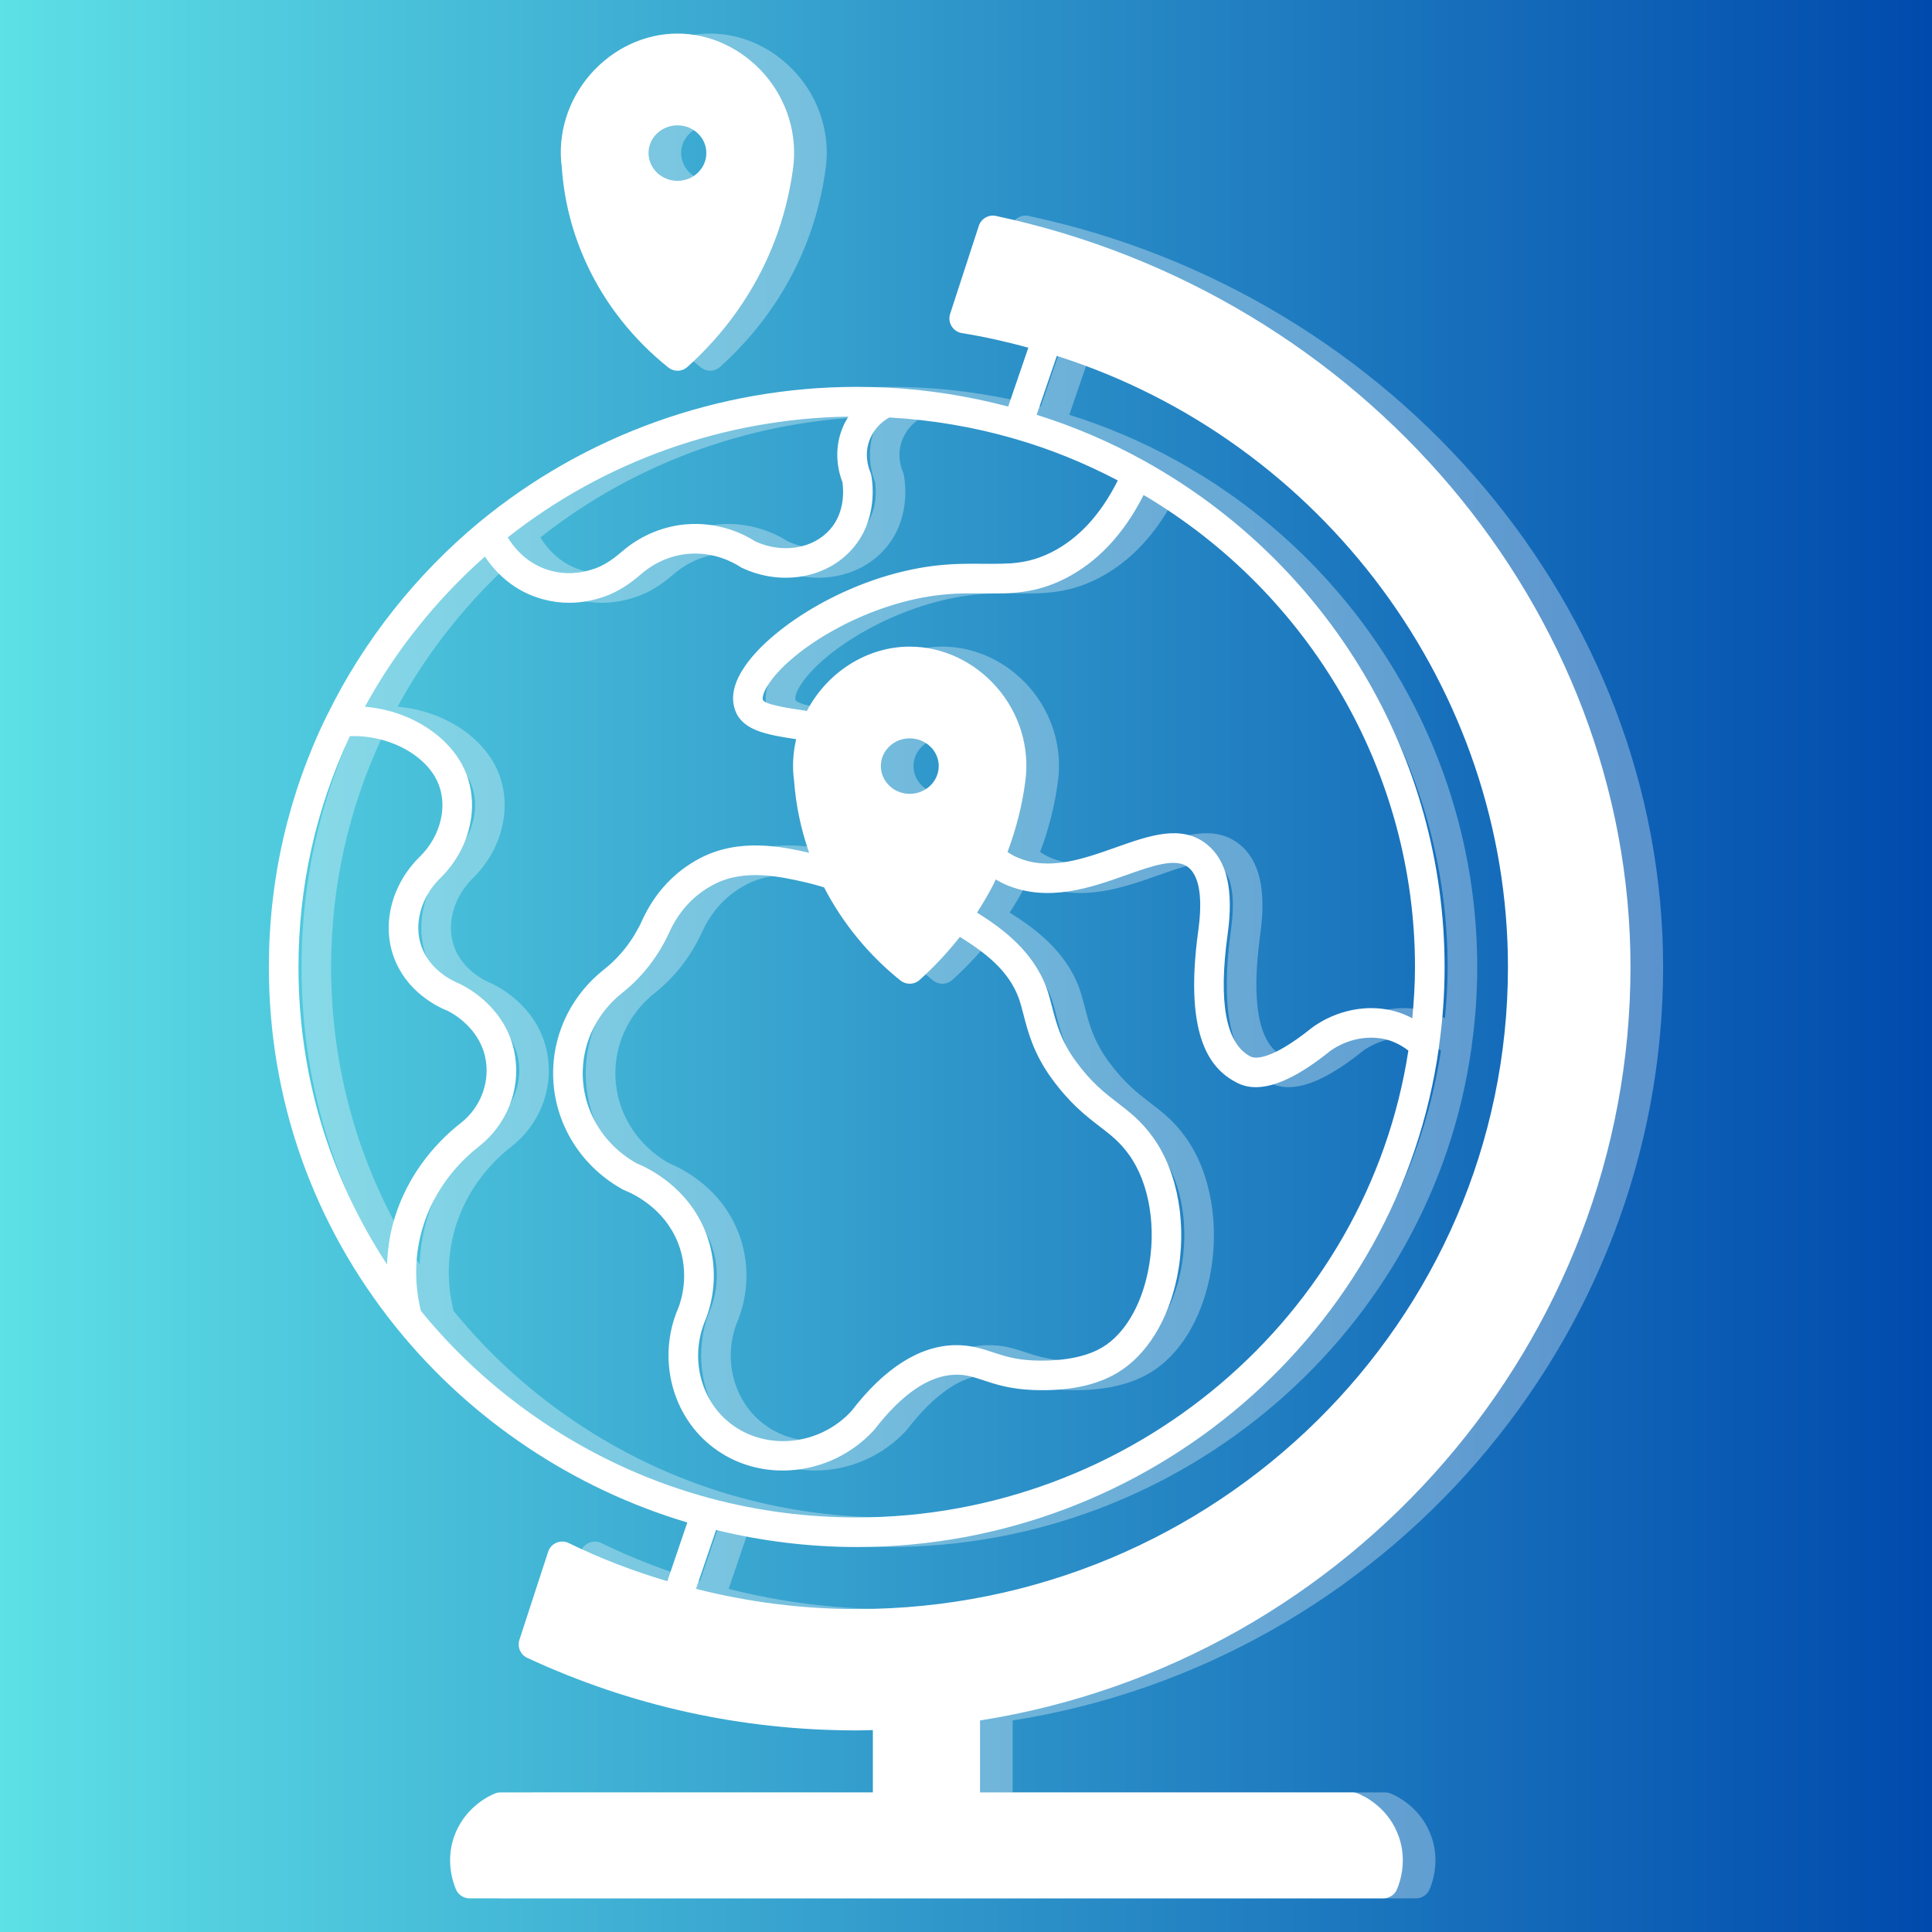 <svg xmlns="http://www.w3.org/2000/svg" xmlns:xlink="http://www.w3.org/1999/xlink" width="500" zoomAndPan="magnify" viewBox="0 0 375 375" height="500" preserveAspectRatio="xMidYMid meet" version="1.0"><defs><filter x="0%" y="0%" width="100%" height="100%" id="6c8174618f"><feColorMatrix values="0 0 0 0 1 0 0 0 0 1 0 0 0 0 1 0 0 0 1 0" color-interpolation-filters="sRGB"/></filter><linearGradient x1="0" gradientTransform="matrix(0.75, 0, 0, 0.75, 0, 0)" y1="0" x2="500" gradientUnits="userSpaceOnUse" y2="0" id="84c1c296e2"><stop stop-opacity="1" stop-color="rgb(36.499%, 87.799%, 90.199%)" offset="0"/><stop stop-opacity="1" stop-color="rgb(36.356%, 87.569%, 90.111%)" offset="0.004"/><stop stop-opacity="1" stop-color="rgb(36.214%, 87.34%, 90.024%)" offset="0.008"/><stop stop-opacity="1" stop-color="rgb(36.07%, 87.109%, 89.937%)" offset="0.012"/><stop stop-opacity="1" stop-color="rgb(35.928%, 86.88%, 89.85%)" offset="0.016"/><stop stop-opacity="1" stop-color="rgb(35.786%, 86.65%, 89.761%)" offset="0.02"/><stop stop-opacity="1" stop-color="rgb(35.645%, 86.421%, 89.674%)" offset="0.023"/><stop stop-opacity="1" stop-color="rgb(35.501%, 86.191%, 89.586%)" offset="0.027"/><stop stop-opacity="1" stop-color="rgb(35.359%, 85.962%, 89.499%)" offset="0.031"/><stop stop-opacity="1" stop-color="rgb(35.216%, 85.732%, 89.412%)" offset="0.035"/><stop stop-opacity="1" stop-color="rgb(35.074%, 85.503%, 89.325%)" offset="0.039"/><stop stop-opacity="1" stop-color="rgb(34.93%, 85.272%, 89.236%)" offset="0.043"/><stop stop-opacity="1" stop-color="rgb(34.789%, 85.043%, 89.149%)" offset="0.047"/><stop stop-opacity="1" stop-color="rgb(34.645%, 84.813%, 89.061%)" offset="0.051"/><stop stop-opacity="1" stop-color="rgb(34.503%, 84.584%, 88.974%)" offset="0.055"/><stop stop-opacity="1" stop-color="rgb(34.36%, 84.354%, 88.885%)" offset="0.059"/><stop stop-opacity="1" stop-color="rgb(34.218%, 84.125%, 88.799%)" offset="0.062"/><stop stop-opacity="1" stop-color="rgb(34.074%, 83.894%, 88.712%)" offset="0.066"/><stop stop-opacity="1" stop-color="rgb(33.932%, 83.665%, 88.625%)" offset="0.07"/><stop stop-opacity="1" stop-color="rgb(33.789%, 83.435%, 88.536%)" offset="0.074"/><stop stop-opacity="1" stop-color="rgb(33.647%, 83.206%, 88.449%)" offset="0.078"/><stop stop-opacity="1" stop-color="rgb(33.504%, 82.976%, 88.361%)" offset="0.082"/><stop stop-opacity="1" stop-color="rgb(33.362%, 82.745%, 88.274%)" offset="0.086"/><stop stop-opacity="1" stop-color="rgb(33.22%, 82.515%, 88.187%)" offset="0.09"/><stop stop-opacity="1" stop-color="rgb(33.078%, 82.286%, 88.1%)" offset="0.094"/><stop stop-opacity="1" stop-color="rgb(32.935%, 82.056%, 88.011%)" offset="0.098"/><stop stop-opacity="1" stop-color="rgb(32.793%, 81.827%, 87.924%)" offset="0.102"/><stop stop-opacity="1" stop-color="rgb(32.649%, 81.596%, 87.836%)" offset="0.105"/><stop stop-opacity="1" stop-color="rgb(32.507%, 81.367%, 87.749%)" offset="0.109"/><stop stop-opacity="1" stop-color="rgb(32.364%, 81.137%, 87.662%)" offset="0.113"/><stop stop-opacity="1" stop-color="rgb(32.222%, 80.908%, 87.575%)" offset="0.117"/><stop stop-opacity="1" stop-color="rgb(32.079%, 80.678%, 87.486%)" offset="0.121"/><stop stop-opacity="1" stop-color="rgb(31.937%, 80.449%, 87.399%)" offset="0.125"/><stop stop-opacity="1" stop-color="rgb(31.793%, 80.219%, 87.311%)" offset="0.129"/><stop stop-opacity="1" stop-color="rgb(31.651%, 79.99%, 87.224%)" offset="0.133"/><stop stop-opacity="1" stop-color="rgb(31.508%, 79.759%, 87.137%)" offset="0.137"/><stop stop-opacity="1" stop-color="rgb(31.366%, 79.53%, 87.05%)" offset="0.141"/><stop stop-opacity="1" stop-color="rgb(31.223%, 79.3%, 86.961%)" offset="0.145"/><stop stop-opacity="1" stop-color="rgb(31.081%, 79.071%, 86.874%)" offset="0.148"/><stop stop-opacity="1" stop-color="rgb(30.939%, 78.841%, 86.786%)" offset="0.152"/><stop stop-opacity="1" stop-color="rgb(30.797%, 78.612%, 86.699%)" offset="0.156"/><stop stop-opacity="1" stop-color="rgb(30.653%, 78.381%, 86.612%)" offset="0.16"/><stop stop-opacity="1" stop-color="rgb(30.511%, 78.152%, 86.525%)" offset="0.164"/><stop stop-opacity="1" stop-color="rgb(30.368%, 77.922%, 86.436%)" offset="0.168"/><stop stop-opacity="1" stop-color="rgb(30.226%, 77.693%, 86.349%)" offset="0.172"/><stop stop-opacity="1" stop-color="rgb(30.083%, 77.463%, 86.261%)" offset="0.176"/><stop stop-opacity="1" stop-color="rgb(29.941%, 77.234%, 86.174%)" offset="0.18"/><stop stop-opacity="1" stop-color="rgb(29.797%, 77.003%, 86.086%)" offset="0.184"/><stop stop-opacity="1" stop-color="rgb(29.655%, 76.775%, 85.999%)" offset="0.188"/><stop stop-opacity="1" stop-color="rgb(29.512%, 76.544%, 85.912%)" offset="0.191"/><stop stop-opacity="1" stop-color="rgb(29.37%, 76.315%, 85.825%)" offset="0.195"/><stop stop-opacity="1" stop-color="rgb(29.227%, 76.085%, 85.736%)" offset="0.199"/><stop stop-opacity="1" stop-color="rgb(29.085%, 75.856%, 85.649%)" offset="0.203"/><stop stop-opacity="1" stop-color="rgb(28.941%, 75.626%, 85.561%)" offset="0.207"/><stop stop-opacity="1" stop-color="rgb(28.799%, 75.397%, 85.474%)" offset="0.211"/><stop stop-opacity="1" stop-color="rgb(28.658%, 75.166%, 85.387%)" offset="0.215"/><stop stop-opacity="1" stop-color="rgb(28.516%, 74.937%, 85.3%)" offset="0.219"/><stop stop-opacity="1" stop-color="rgb(28.372%, 74.707%, 85.211%)" offset="0.223"/><stop stop-opacity="1" stop-color="rgb(28.23%, 74.477%, 85.124%)" offset="0.227"/><stop stop-opacity="1" stop-color="rgb(28.087%, 74.246%, 85.036%)" offset="0.23"/><stop stop-opacity="1" stop-color="rgb(27.945%, 74.017%, 84.949%)" offset="0.234"/><stop stop-opacity="1" stop-color="rgb(27.802%, 73.787%, 84.862%)" offset="0.238"/><stop stop-opacity="1" stop-color="rgb(27.66%, 73.558%, 84.775%)" offset="0.242"/><stop stop-opacity="1" stop-color="rgb(27.516%, 73.328%, 84.686%)" offset="0.246"/><stop stop-opacity="1" stop-color="rgb(27.374%, 73.099%, 84.599%)" offset="0.25"/><stop stop-opacity="1" stop-color="rgb(27.231%, 72.868%, 84.511%)" offset="0.254"/><stop stop-opacity="1" stop-color="rgb(27.089%, 72.639%, 84.424%)" offset="0.258"/><stop stop-opacity="1" stop-color="rgb(26.945%, 72.409%, 84.337%)" offset="0.262"/><stop stop-opacity="1" stop-color="rgb(26.804%, 72.18%, 84.25%)" offset="0.266"/><stop stop-opacity="1" stop-color="rgb(26.66%, 71.95%, 84.161%)" offset="0.27"/><stop stop-opacity="1" stop-color="rgb(26.518%, 71.721%, 84.074%)" offset="0.273"/><stop stop-opacity="1" stop-color="rgb(26.375%, 71.49%, 83.986%)" offset="0.277"/><stop stop-opacity="1" stop-color="rgb(26.233%, 71.262%, 83.899%)" offset="0.281"/><stop stop-opacity="1" stop-color="rgb(26.091%, 71.031%, 83.812%)" offset="0.285"/><stop stop-opacity="1" stop-color="rgb(25.949%, 70.802%, 83.725%)" offset="0.289"/><stop stop-opacity="1" stop-color="rgb(25.806%, 70.572%, 83.636%)" offset="0.293"/><stop stop-opacity="1" stop-color="rgb(25.664%, 70.343%, 83.549%)" offset="0.297"/><stop stop-opacity="1" stop-color="rgb(25.52%, 70.113%, 83.461%)" offset="0.301"/><stop stop-opacity="1" stop-color="rgb(25.378%, 69.884%, 83.374%)" offset="0.305"/><stop stop-opacity="1" stop-color="rgb(25.235%, 69.653%, 83.286%)" offset="0.309"/><stop stop-opacity="1" stop-color="rgb(25.093%, 69.424%, 83.199%)" offset="0.312"/><stop stop-opacity="1" stop-color="rgb(24.95%, 69.194%, 83.112%)" offset="0.316"/><stop stop-opacity="1" stop-color="rgb(24.808%, 68.965%, 83.025%)" offset="0.32"/><stop stop-opacity="1" stop-color="rgb(24.664%, 68.735%, 82.936%)" offset="0.324"/><stop stop-opacity="1" stop-color="rgb(24.522%, 68.506%, 82.849%)" offset="0.328"/><stop stop-opacity="1" stop-color="rgb(24.379%, 68.275%, 82.761%)" offset="0.332"/><stop stop-opacity="1" stop-color="rgb(24.237%, 68.047%, 82.674%)" offset="0.336"/><stop stop-opacity="1" stop-color="rgb(24.094%, 67.816%, 82.587%)" offset="0.34"/><stop stop-opacity="1" stop-color="rgb(23.952%, 67.587%, 82.5%)" offset="0.344"/><stop stop-opacity="1" stop-color="rgb(23.81%, 67.357%, 82.411%)" offset="0.348"/><stop stop-opacity="1" stop-color="rgb(23.668%, 67.128%, 82.324%)" offset="0.352"/><stop stop-opacity="1" stop-color="rgb(23.524%, 66.898%, 82.236%)" offset="0.355"/><stop stop-opacity="1" stop-color="rgb(23.383%, 66.669%, 82.149%)" offset="0.359"/><stop stop-opacity="1" stop-color="rgb(23.239%, 66.438%, 82.062%)" offset="0.363"/><stop stop-opacity="1" stop-color="rgb(23.097%, 66.208%, 81.975%)" offset="0.367"/><stop stop-opacity="1" stop-color="rgb(22.954%, 65.977%, 81.886%)" offset="0.371"/><stop stop-opacity="1" stop-color="rgb(22.812%, 65.749%, 81.799%)" offset="0.375"/><stop stop-opacity="1" stop-color="rgb(22.668%, 65.518%, 81.711%)" offset="0.379"/><stop stop-opacity="1" stop-color="rgb(22.527%, 65.289%, 81.624%)" offset="0.383"/><stop stop-opacity="1" stop-color="rgb(22.383%, 65.059%, 81.537%)" offset="0.387"/><stop stop-opacity="1" stop-color="rgb(22.241%, 64.83%, 81.45%)" offset="0.391"/><stop stop-opacity="1" stop-color="rgb(22.098%, 64.6%, 81.361%)" offset="0.395"/><stop stop-opacity="1" stop-color="rgb(21.956%, 64.371%, 81.274%)" offset="0.398"/><stop stop-opacity="1" stop-color="rgb(21.812%, 64.14%, 81.186%)" offset="0.402"/><stop stop-opacity="1" stop-color="rgb(21.671%, 63.911%, 81.099%)" offset="0.406"/><stop stop-opacity="1" stop-color="rgb(21.529%, 63.681%, 81.012%)" offset="0.41"/><stop stop-opacity="1" stop-color="rgb(21.387%, 63.452%, 80.925%)" offset="0.414"/><stop stop-opacity="1" stop-color="rgb(21.243%, 63.222%, 80.836%)" offset="0.418"/><stop stop-opacity="1" stop-color="rgb(21.101%, 62.993%, 80.75%)" offset="0.422"/><stop stop-opacity="1" stop-color="rgb(20.958%, 62.762%, 80.661%)" offset="0.426"/><stop stop-opacity="1" stop-color="rgb(20.816%, 62.534%, 80.574%)" offset="0.43"/><stop stop-opacity="1" stop-color="rgb(20.673%, 62.303%, 80.486%)" offset="0.434"/><stop stop-opacity="1" stop-color="rgb(20.531%, 62.074%, 80.399%)" offset="0.438"/><stop stop-opacity="1" stop-color="rgb(20.387%, 61.844%, 80.312%)" offset="0.441"/><stop stop-opacity="1" stop-color="rgb(20.245%, 61.615%, 80.225%)" offset="0.445"/><stop stop-opacity="1" stop-color="rgb(20.102%, 61.385%, 80.136%)" offset="0.449"/><stop stop-opacity="1" stop-color="rgb(19.96%, 61.156%, 80.049%)" offset="0.453"/><stop stop-opacity="1" stop-color="rgb(19.817%, 60.925%, 79.961%)" offset="0.457"/><stop stop-opacity="1" stop-color="rgb(19.675%, 60.696%, 79.874%)" offset="0.461"/><stop stop-opacity="1" stop-color="rgb(19.531%, 60.466%, 79.787%)" offset="0.465"/><stop stop-opacity="1" stop-color="rgb(19.389%, 60.237%, 79.7%)" offset="0.469"/><stop stop-opacity="1" stop-color="rgb(19.246%, 60.007%, 79.611%)" offset="0.473"/><stop stop-opacity="1" stop-color="rgb(19.104%, 59.778%, 79.524%)" offset="0.477"/><stop stop-opacity="1" stop-color="rgb(18.962%, 59.547%, 79.436%)" offset="0.48"/><stop stop-opacity="1" stop-color="rgb(18.82%, 59.319%, 79.349%)" offset="0.484"/><stop stop-opacity="1" stop-color="rgb(18.677%, 59.088%, 79.262%)" offset="0.488"/><stop stop-opacity="1" stop-color="rgb(18.535%, 58.859%, 79.175%)" offset="0.492"/><stop stop-opacity="1" stop-color="rgb(18.391%, 58.629%, 79.086%)" offset="0.496"/><stop stop-opacity="1" stop-color="rgb(18.25%, 58.4%, 78.999%)" offset="0.5"/><stop stop-opacity="1" stop-color="rgb(18.106%, 58.17%, 78.911%)" offset="0.504"/><stop stop-opacity="1" stop-color="rgb(17.964%, 57.939%, 78.824%)" offset="0.508"/><stop stop-opacity="1" stop-color="rgb(17.821%, 57.709%, 78.737%)" offset="0.512"/><stop stop-opacity="1" stop-color="rgb(17.679%, 57.48%, 78.65%)" offset="0.516"/><stop stop-opacity="1" stop-color="rgb(17.535%, 57.249%, 78.561%)" offset="0.52"/><stop stop-opacity="1" stop-color="rgb(17.393%, 57.021%, 78.474%)" offset="0.523"/><stop stop-opacity="1" stop-color="rgb(17.25%, 56.79%, 78.386%)" offset="0.527"/><stop stop-opacity="1" stop-color="rgb(17.108%, 56.561%, 78.299%)" offset="0.531"/><stop stop-opacity="1" stop-color="rgb(16.965%, 56.331%, 78.212%)" offset="0.535"/><stop stop-opacity="1" stop-color="rgb(16.823%, 56.102%, 78.125%)" offset="0.539"/><stop stop-opacity="1" stop-color="rgb(16.681%, 55.872%, 78.036%)" offset="0.543"/><stop stop-opacity="1" stop-color="rgb(16.539%, 55.643%, 77.95%)" offset="0.547"/><stop stop-opacity="1" stop-color="rgb(16.396%, 55.412%, 77.861%)" offset="0.551"/><stop stop-opacity="1" stop-color="rgb(16.254%, 55.183%, 77.774%)" offset="0.555"/><stop stop-opacity="1" stop-color="rgb(16.11%, 54.953%, 77.686%)" offset="0.559"/><stop stop-opacity="1" stop-color="rgb(15.968%, 54.724%, 77.599%)" offset="0.562"/><stop stop-opacity="1" stop-color="rgb(15.825%, 54.494%, 77.512%)" offset="0.566"/><stop stop-opacity="1" stop-color="rgb(15.683%, 54.265%, 77.425%)" offset="0.57"/><stop stop-opacity="1" stop-color="rgb(15.54%, 54.034%, 77.336%)" offset="0.574"/><stop stop-opacity="1" stop-color="rgb(15.398%, 53.806%, 77.249%)" offset="0.578"/><stop stop-opacity="1" stop-color="rgb(15.254%, 53.575%, 77.161%)" offset="0.582"/><stop stop-opacity="1" stop-color="rgb(15.112%, 53.346%, 77.074%)" offset="0.586"/><stop stop-opacity="1" stop-color="rgb(14.969%, 53.116%, 76.987%)" offset="0.59"/><stop stop-opacity="1" stop-color="rgb(14.827%, 52.887%, 76.9%)" offset="0.594"/><stop stop-opacity="1" stop-color="rgb(14.684%, 52.657%, 76.811%)" offset="0.598"/><stop stop-opacity="1" stop-color="rgb(14.542%, 52.428%, 76.724%)" offset="0.602"/><stop stop-opacity="1" stop-color="rgb(14.4%, 52.197%, 76.636%)" offset="0.605"/><stop stop-opacity="1" stop-color="rgb(14.258%, 51.968%, 76.549%)" offset="0.609"/><stop stop-opacity="1" stop-color="rgb(14.114%, 51.738%, 76.462%)" offset="0.613"/><stop stop-opacity="1" stop-color="rgb(13.972%, 51.509%, 76.375%)" offset="0.617"/><stop stop-opacity="1" stop-color="rgb(13.829%, 51.279%, 76.286%)" offset="0.621"/><stop stop-opacity="1" stop-color="rgb(13.687%, 51.05%, 76.199%)" offset="0.625"/><stop stop-opacity="1" stop-color="rgb(13.544%, 50.819%, 76.111%)" offset="0.629"/><stop stop-opacity="1" stop-color="rgb(13.402%, 50.591%, 76.024%)" offset="0.633"/><stop stop-opacity="1" stop-color="rgb(13.258%, 50.36%, 75.937%)" offset="0.637"/><stop stop-opacity="1" stop-color="rgb(13.116%, 50.131%, 75.85%)" offset="0.641"/><stop stop-opacity="1" stop-color="rgb(12.973%, 49.901%, 75.761%)" offset="0.645"/><stop stop-opacity="1" stop-color="rgb(12.831%, 49.67%, 75.674%)" offset="0.648"/><stop stop-opacity="1" stop-color="rgb(12.688%, 49.44%, 75.586%)" offset="0.652"/><stop stop-opacity="1" stop-color="rgb(12.546%, 49.211%, 75.499%)" offset="0.656"/><stop stop-opacity="1" stop-color="rgb(12.402%, 48.981%, 75.41%)" offset="0.66"/><stop stop-opacity="1" stop-color="rgb(12.26%, 48.752%, 75.323%)" offset="0.664"/><stop stop-opacity="1" stop-color="rgb(12.117%, 48.521%, 75.237%)" offset="0.668"/><stop stop-opacity="1" stop-color="rgb(11.975%, 48.293%, 75.15%)" offset="0.672"/><stop stop-opacity="1" stop-color="rgb(11.833%, 48.062%, 75.061%)" offset="0.676"/><stop stop-opacity="1" stop-color="rgb(11.691%, 47.833%, 74.974%)" offset="0.68"/><stop stop-opacity="1" stop-color="rgb(11.548%, 47.603%, 74.886%)" offset="0.684"/><stop stop-opacity="1" stop-color="rgb(11.406%, 47.374%, 74.799%)" offset="0.688"/><stop stop-opacity="1" stop-color="rgb(11.263%, 47.144%, 74.712%)" offset="0.691"/><stop stop-opacity="1" stop-color="rgb(11.121%, 46.915%, 74.625%)" offset="0.695"/><stop stop-opacity="1" stop-color="rgb(10.977%, 46.684%, 74.536%)" offset="0.699"/><stop stop-opacity="1" stop-color="rgb(10.835%, 46.455%, 74.449%)" offset="0.703"/><stop stop-opacity="1" stop-color="rgb(10.692%, 46.225%, 74.361%)" offset="0.707"/><stop stop-opacity="1" stop-color="rgb(10.55%, 45.996%, 74.274%)" offset="0.711"/><stop stop-opacity="1" stop-color="rgb(10.406%, 45.766%, 74.187%)" offset="0.715"/><stop stop-opacity="1" stop-color="rgb(10.265%, 45.537%, 74.1%)" offset="0.719"/><stop stop-opacity="1" stop-color="rgb(10.121%, 45.306%, 74.011%)" offset="0.723"/><stop stop-opacity="1" stop-color="rgb(9.979%, 45.078%, 73.924%)" offset="0.727"/><stop stop-opacity="1" stop-color="rgb(9.836%, 44.847%, 73.836%)" offset="0.73"/><stop stop-opacity="1" stop-color="rgb(9.694%, 44.618%, 73.749%)" offset="0.734"/><stop stop-opacity="1" stop-color="rgb(9.552%, 44.388%, 73.662%)" offset="0.738"/><stop stop-opacity="1" stop-color="rgb(9.41%, 44.159%, 73.575%)" offset="0.742"/><stop stop-opacity="1" stop-color="rgb(9.267%, 43.929%, 73.486%)" offset="0.746"/><stop stop-opacity="1" stop-color="rgb(9.125%, 43.7%, 73.399%)" offset="0.75"/><stop stop-opacity="1" stop-color="rgb(8.981%, 43.469%, 73.311%)" offset="0.754"/><stop stop-opacity="1" stop-color="rgb(8.839%, 43.24%, 73.224%)" offset="0.758"/><stop stop-opacity="1" stop-color="rgb(8.696%, 43.01%, 73.137%)" offset="0.762"/><stop stop-opacity="1" stop-color="rgb(8.554%, 42.781%, 73.05%)" offset="0.766"/><stop stop-opacity="1" stop-color="rgb(8.411%, 42.551%, 72.961%)" offset="0.77"/><stop stop-opacity="1" stop-color="rgb(8.269%, 42.322%, 72.874%)" offset="0.773"/><stop stop-opacity="1" stop-color="rgb(8.125%, 42.091%, 72.786%)" offset="0.777"/><stop stop-opacity="1" stop-color="rgb(7.983%, 41.862%, 72.699%)" offset="0.781"/><stop stop-opacity="1" stop-color="rgb(7.84%, 41.632%, 72.61%)" offset="0.785"/><stop stop-opacity="1" stop-color="rgb(7.698%, 41.402%, 72.523%)" offset="0.789"/><stop stop-opacity="1" stop-color="rgb(7.555%, 41.171%, 72.437%)" offset="0.793"/><stop stop-opacity="1" stop-color="rgb(7.413%, 40.942%, 72.35%)" offset="0.797"/><stop stop-opacity="1" stop-color="rgb(7.271%, 40.712%, 72.261%)" offset="0.801"/><stop stop-opacity="1" stop-color="rgb(7.129%, 40.483%, 72.174%)" offset="0.805"/><stop stop-opacity="1" stop-color="rgb(6.985%, 40.253%, 72.086%)" offset="0.809"/><stop stop-opacity="1" stop-color="rgb(6.844%, 40.024%, 71.999%)" offset="0.812"/><stop stop-opacity="1" stop-color="rgb(6.7%, 39.793%, 71.912%)" offset="0.816"/><stop stop-opacity="1" stop-color="rgb(6.558%, 39.565%, 71.825%)" offset="0.82"/><stop stop-opacity="1" stop-color="rgb(6.415%, 39.334%, 71.736%)" offset="0.824"/><stop stop-opacity="1" stop-color="rgb(6.273%, 39.105%, 71.649%)" offset="0.828"/><stop stop-opacity="1" stop-color="rgb(6.129%, 38.875%, 71.561%)" offset="0.832"/><stop stop-opacity="1" stop-color="rgb(5.988%, 38.646%, 71.474%)" offset="0.836"/><stop stop-opacity="1" stop-color="rgb(5.844%, 38.416%, 71.387%)" offset="0.84"/><stop stop-opacity="1" stop-color="rgb(5.702%, 38.187%, 71.3%)" offset="0.844"/><stop stop-opacity="1" stop-color="rgb(5.559%, 37.956%, 71.211%)" offset="0.848"/><stop stop-opacity="1" stop-color="rgb(5.417%, 37.727%, 71.124%)" offset="0.852"/><stop stop-opacity="1" stop-color="rgb(5.273%, 37.497%, 71.036%)" offset="0.855"/><stop stop-opacity="1" stop-color="rgb(5.132%, 37.268%, 70.949%)" offset="0.859"/><stop stop-opacity="1" stop-color="rgb(4.988%, 37.038%, 70.862%)" offset="0.863"/><stop stop-opacity="1" stop-color="rgb(4.846%, 36.809%, 70.775%)" offset="0.867"/><stop stop-opacity="1" stop-color="rgb(4.704%, 36.578%, 70.686%)" offset="0.871"/><stop stop-opacity="1" stop-color="rgb(4.562%, 36.349%, 70.599%)" offset="0.875"/><stop stop-opacity="1" stop-color="rgb(4.419%, 36.119%, 70.511%)" offset="0.879"/><stop stop-opacity="1" stop-color="rgb(4.277%, 35.89%, 70.424%)" offset="0.883"/><stop stop-opacity="1" stop-color="rgb(4.134%, 35.66%, 70.337%)" offset="0.887"/><stop stop-opacity="1" stop-color="rgb(3.992%, 35.431%, 70.25%)" offset="0.891"/><stop stop-opacity="1" stop-color="rgb(3.848%, 35.2%, 70.161%)" offset="0.895"/><stop stop-opacity="1" stop-color="rgb(3.706%, 34.972%, 70.074%)" offset="0.898"/><stop stop-opacity="1" stop-color="rgb(3.563%, 34.741%, 69.986%)" offset="0.902"/><stop stop-opacity="1" stop-color="rgb(3.421%, 34.512%, 69.899%)" offset="0.906"/><stop stop-opacity="1" stop-color="rgb(3.278%, 34.282%, 69.81%)" offset="0.91"/><stop stop-opacity="1" stop-color="rgb(3.136%, 34.053%, 69.724%)" offset="0.914"/><stop stop-opacity="1" stop-color="rgb(2.992%, 33.823%, 69.637%)" offset="0.918"/><stop stop-opacity="1" stop-color="rgb(2.85%, 33.594%, 69.55%)" offset="0.922"/><stop stop-opacity="1" stop-color="rgb(2.707%, 33.363%, 69.461%)" offset="0.926"/><stop stop-opacity="1" stop-color="rgb(2.565%, 33.133%, 69.374%)" offset="0.93"/><stop stop-opacity="1" stop-color="rgb(2.423%, 32.903%, 69.286%)" offset="0.934"/><stop stop-opacity="1" stop-color="rgb(2.281%, 32.674%, 69.199%)" offset="0.938"/><stop stop-opacity="1" stop-color="rgb(2.138%, 32.443%, 69.112%)" offset="0.941"/><stop stop-opacity="1" stop-color="rgb(1.996%, 32.214%, 69.025%)" offset="0.945"/><stop stop-opacity="1" stop-color="rgb(1.852%, 31.984%, 68.936%)" offset="0.949"/><stop stop-opacity="1" stop-color="rgb(1.711%, 31.755%, 68.849%)" offset="0.953"/><stop stop-opacity="1" stop-color="rgb(1.567%, 31.525%, 68.761%)" offset="0.957"/><stop stop-opacity="1" stop-color="rgb(1.425%, 31.296%, 68.674%)" offset="0.961"/><stop stop-opacity="1" stop-color="rgb(1.282%, 31.065%, 68.587%)" offset="0.965"/><stop stop-opacity="1" stop-color="rgb(1.14%, 30.836%, 68.5%)" offset="0.969"/><stop stop-opacity="1" stop-color="rgb(0.996%, 30.606%, 68.411%)" offset="0.973"/><stop stop-opacity="1" stop-color="rgb(0.854%, 30.377%, 68.324%)" offset="0.977"/><stop stop-opacity="1" stop-color="rgb(0.711%, 30.147%, 68.236%)" offset="0.98"/><stop stop-opacity="1" stop-color="rgb(0.569%, 29.918%, 68.149%)" offset="0.984"/><stop stop-opacity="1" stop-color="rgb(0.426%, 29.688%, 68.062%)" offset="0.988"/><stop stop-opacity="1" stop-color="rgb(0.284%, 29.459%, 67.975%)" offset="0.992"/><stop stop-opacity="1" stop-color="rgb(0.142%, 29.228%, 67.886%)" offset="0.996"/><stop stop-opacity="1" stop-color="rgb(0%, 28.999%, 67.799%)" offset="1"/></linearGradient><clipPath id="0e9c08bf71"><path d="M 52.051 41 L 316.801 41 L 316.801 368.766 L 52.051 368.766 Z M 52.051 41 " clip-rule="nonzero"/></clipPath><clipPath id="6df99c985e"><path d="M 108 6.516 L 155 6.516 L 155 72 L 108 72 Z M 108 6.516 " clip-rule="nonzero"/></clipPath><mask id="b9bc6898a5"><g filter="url(#6c8174618f)"><rect x="-37.5" width="450" fill="#000000" y="-37.5" height="450" fill-opacity="0.32"/></g></mask><clipPath id="2f63a39ef5"><path d="M 0.387 35 L 265 35 L 265 362.641 L 0.387 362.641 Z M 0.387 35 " clip-rule="nonzero"/></clipPath><clipPath id="607986cd52"><path d="M 57 0.516 L 103 0.516 L 103 66 L 57 66 Z M 57 0.516 " clip-rule="nonzero"/></clipPath><clipPath id="35b9d83eb3"><rect x="0" width="266" y="0" height="363"/></clipPath></defs><rect x="-37.5" width="450" fill="#ffffff" y="-37.5" height="450" fill-opacity="1"/><rect x="-37.5" fill="url(#84c1c296e2)" width="450" y="-37.5" height="450"/><g clip-path="url(#0e9c08bf71)"><path fill="#ffffff" d="M 263.582 348.117 C 263.238 347.977 262.871 347.906 262.496 347.906 L 190.223 347.906 L 190.223 333.941 C 262.367 322.551 316.477 260.137 316.477 187.695 C 316.477 118.43 264.68 57.121 193.316 41.914 C 191.895 41.605 190.445 42.434 189.988 43.832 L 184.418 60.926 C 184.16 61.723 184.262 62.598 184.699 63.312 C 185.137 64.027 185.863 64.516 186.695 64.652 C 191.18 65.375 195.469 66.359 199.602 67.484 L 195.688 78.91 C 187.984 76.887 180.078 75.621 172.113 75.234 C 170.199 75.148 168.258 75.09 166.293 75.09 C 139.551 75.09 113.539 84.414 93.047 101.344 C 80.773 111.508 70.613 124.352 63.648 138.504 C 63.578 138.609 63.512 138.723 63.457 138.84 C 55.977 154.18 52.188 170.617 52.188 187.695 C 52.188 213.34 60.703 237.492 76.809 257.551 C 76.832 257.578 76.855 257.605 76.879 257.633 C 76.922 257.684 76.957 257.734 77.004 257.785 C 91.457 275.676 111.391 288.973 133.414 295.508 L 129.531 306.91 C 122.98 304.977 116.547 302.512 110.387 299.508 C 108.992 298.82 107.301 299.379 106.582 300.758 C 106.453 301 106.453 301 105 305.469 C 104.371 307.402 103.742 309.336 103.637 309.645 C 103.629 309.668 103.617 309.695 103.613 309.715 C 103.586 309.797 100.844 318.215 100.816 318.301 C 100.371 319.68 101.023 321.176 102.34 321.789 C 122.461 331.137 143.973 335.871 166.289 335.871 C 167.348 335.871 168.371 335.82 169.422 335.797 L 169.422 347.906 L 97.148 347.906 C 96.773 347.906 96.406 347.977 96.062 348.117 C 94.836 348.617 90.664 350.633 88.508 355.547 C 86.25 360.723 87.934 365.422 88.504 366.738 C 88.961 367.793 89.996 368.473 91.145 368.473 L 268.5 368.473 C 269.641 368.473 270.68 367.801 271.137 366.75 C 271.707 365.434 273.406 360.738 271.141 355.559 C 269.023 350.652 264.82 348.625 263.582 348.117 Z M 166.293 300.277 C 223.043 300.277 271.629 258.535 279.305 203.191 C 279.324 203.059 279.328 202.918 279.348 202.789 C 279.348 202.785 279.348 202.781 279.348 202.781 C 279.348 202.781 279.348 202.781 279.348 202.777 C 280.035 197.914 280.395 192.844 280.395 187.695 C 280.395 147.027 258.066 109.391 222.129 89.473 C 215.473 85.762 208.441 82.785 201.215 80.508 L 205.129 69.082 C 256.816 85.523 292.691 133.891 292.691 187.699 C 292.691 256.414 235.988 312.316 166.293 312.316 C 155.66 312.316 145.199 310.957 135.094 308.402 L 138.988 296.973 C 147.863 299.129 157.023 300.277 166.293 300.277 Z M 234.195 163.836 C 229.297 159.977 223.125 162.16 216.594 164.477 C 210.219 166.738 203.613 169.078 197.504 166.445 C 196.746 166.121 196.121 165.758 195.562 165.363 C 197.23 160.918 198.41 156.312 199.016 151.629 C 199.898 145.09 197.875 138.449 193.473 133.406 C 189.086 128.387 182.926 125.508 176.574 125.508 C 168.297 125.508 160.566 130.461 156.613 137.996 C 156.258 137.941 155.875 137.875 155.535 137.824 C 152.641 137.383 148.273 136.715 148.055 135.789 C 147.945 135.312 148.215 134.184 149.344 132.543 C 153.992 125.809 167.68 117.402 181.68 115.574 C 185.18 115.125 188.109 115.152 190.949 115.18 C 196.027 115.227 200.836 115.27 206.684 112.328 C 213.008 109.133 218.137 103.664 221.973 96.074 C 254.52 115.34 274.648 150.137 274.648 187.699 C 274.648 191.07 274.434 194.375 274.125 197.641 C 272.457 196.766 270.715 196.16 268.938 195.895 C 261.41 194.727 255.82 198.605 254.691 199.453 C 246.426 206.102 243.441 205.43 242.75 205.078 C 237.949 202.625 236.449 194.645 238.281 181.344 C 239.484 172.695 238.148 166.973 234.195 163.836 Z M 136.969 239.191 C 133.578 230.523 126.047 226.805 123.523 225.777 C 116.875 222.031 112.891 215.129 113.117 207.719 C 113.293 201.879 116.094 196.402 120.82 192.68 C 124.664 189.633 127.816 185.57 129.922 180.934 C 131.832 176.758 134.762 173.633 138.625 171.637 C 144.551 168.57 151.523 170.16 156.312 171.25 C 157.766 171.586 159.02 171.953 159.957 172.238 C 163.496 179.113 168.586 185.348 174.773 190.312 C 175.305 190.73 175.938 190.941 176.574 190.941 C 177.258 190.941 177.949 190.695 178.492 190.211 C 181.367 187.633 183.98 184.82 186.312 181.844 C 191.363 184.992 195.812 188.457 197.738 193.742 C 198.102 194.762 198.375 195.836 198.668 196.965 C 199.539 200.324 200.621 204.504 204.129 209.328 C 207.723 214.254 210.773 216.586 213.457 218.652 C 215.551 220.262 217.363 221.645 219.141 224.133 C 223.141 229.699 224.551 238.387 222.82 246.809 C 221.426 253.609 218.203 258.969 213.984 261.508 C 211.773 262.836 207.648 264.34 200.566 264.059 C 197.047 263.91 194.836 263.176 192.695 262.469 C 190.551 261.762 188.324 261.035 185.336 261.094 C 178.434 261.23 171.625 265.598 165.262 273.887 C 159.164 280.516 148.961 281.66 142.027 276.484 C 135.938 271.965 133.793 263.434 136.957 256.117 C 137.965 253.586 139.977 246.867 136.969 239.191 Z M 182.207 148.688 C 182.207 151.664 179.68 154.086 176.574 154.086 C 173.488 154.086 170.973 151.664 170.973 148.688 C 170.973 145.723 173.488 143.312 176.574 143.312 C 179.68 143.312 182.207 145.723 182.207 148.688 Z M 163.512 93.578 C 163.695 94.805 164.129 99.348 161.117 102.754 C 157.809 106.531 151.887 107.484 146.652 105.113 C 144.219 103.559 139.34 101.199 132.957 101.789 C 126.863 102.363 122.609 105.391 120.625 107.137 C 118.816 108.715 117.125 109.77 115.461 110.359 C 112.559 111.383 109.68 111.535 106.91 110.777 C 102.652 109.633 100.051 106.734 98.547 104.316 C 117.301 89.5 140.629 81.223 164.676 80.867 C 164.309 81.453 163.957 82.066 163.656 82.754 C 161.57 87.535 162.855 91.914 163.512 93.578 Z M 67.918 142.891 C 75.742 142.586 83.543 146.922 85.379 152.949 C 85.953 154.816 86.031 156.797 85.602 158.855 C 85.043 161.605 83.574 164.25 81.461 166.312 C 76.074 171.602 74.086 179.203 76.402 185.676 C 78.797 192.363 84.652 195.316 86.887 196.203 C 87.539 196.516 93.316 199.461 94.309 205.914 C 95.008 210.473 93.117 215.117 89.379 218.031 C 85.723 220.875 79.164 227.16 76.336 237.316 C 75.598 239.969 75.238 242.695 75.117 245.434 C 63.859 228.246 57.934 208.488 57.934 187.695 C 57.934 172.066 61.309 157.008 67.918 142.891 Z M 81.699 254.445 C 80.422 249.297 80.461 243.926 81.875 238.855 C 84.258 230.293 89.809 224.977 92.91 222.57 C 98.293 218.371 101.004 211.656 99.988 205.043 C 98.582 195.867 90.895 191.754 89.191 190.945 C 87.879 190.422 83.465 188.352 81.812 183.742 C 80.25 179.371 81.691 174.137 85.477 170.422 C 88.402 167.566 90.445 163.867 91.227 160.02 C 91.859 157.016 91.738 154.066 90.875 151.27 C 88.547 143.605 80.125 137.945 70.828 137.18 C 76.777 126.277 84.738 116.328 94.121 108.031 C 96.246 111.203 99.773 114.805 105.418 116.324 C 107.082 116.777 108.77 117 110.469 117 C 112.758 117 115.07 116.59 117.383 115.77 C 119.742 114.934 122.039 113.527 124.41 111.457 C 125.887 110.164 129.02 107.93 133.492 107.508 C 138.496 107.047 142.289 109.125 143.695 110.039 C 143.809 110.113 143.926 110.18 144.047 110.234 C 151.621 113.785 160.418 112.266 165.426 106.551 C 170.438 100.887 169.379 93.645 169.113 92.246 C 169.074 92.035 169.012 91.832 168.93 91.637 C 168.594 90.859 167.598 88.09 168.926 85.055 C 169.867 82.895 171.453 81.688 172.609 81.031 C 180.777 81.488 188.898 82.848 196.758 85.117 C 203.73 87.105 210.5 89.863 216.961 93.254 C 213.672 99.844 209.359 104.539 204.102 107.191 C 199.5 109.508 195.754 109.477 191.008 109.43 C 188.121 109.402 184.844 109.371 180.945 109.867 C 165.164 111.93 150.086 121.355 144.617 129.277 C 142.641 132.141 141.918 134.777 142.469 137.094 C 143.551 141.762 148.637 142.574 154.539 143.477 C 153.918 146.129 153.758 148.816 154.121 151.445 C 154.473 156.266 155.457 160.969 157.055 165.523 C 151.918 164.355 143.613 162.586 135.984 166.523 C 131.02 169.086 127.113 173.242 124.691 178.543 C 122.934 182.41 120.426 185.648 117.254 188.164 C 111.199 192.934 107.598 199.996 107.371 207.539 C 107.078 217.168 112.258 226.109 120.891 230.883 C 121 230.941 121.109 230.992 121.223 231.039 C 122.996 231.742 128.98 234.551 131.613 241.281 C 133.941 247.215 132.203 252.512 131.648 253.91 C 127.469 263.566 130.395 274.996 138.598 281.082 C 142.508 284.004 147.184 285.43 151.906 285.43 C 158.363 285.43 164.902 282.754 169.66 277.574 C 175.062 270.547 180.375 266.93 185.457 266.832 C 187.434 266.766 188.984 267.289 190.895 267.918 C 193.176 268.672 196.008 269.609 200.324 269.789 C 207.18 270.086 212.762 268.949 216.953 266.422 C 222.539 263.055 226.73 256.324 228.453 247.957 C 230.496 238.012 228.715 227.598 223.812 220.777 C 221.547 217.605 219.215 215.812 216.961 214.086 C 214.465 212.168 211.879 210.188 208.773 205.938 C 205.91 201.996 205.055 198.699 204.227 195.516 C 203.891 194.215 203.57 192.984 203.145 191.789 C 200.527 184.613 194.547 180.195 189.637 177.133 C 190.797 175.332 191.906 173.484 192.875 171.566 C 193.023 171.277 193.129 170.996 193.27 170.707 C 193.883 171.062 194.523 171.41 195.234 171.715 C 203.426 175.234 211.789 172.266 218.512 169.883 C 223.723 168.035 228.223 166.438 230.637 168.336 C 233.355 170.488 233.203 176.164 232.594 180.543 C 229.613 202.137 235.473 207.801 240.145 210.184 C 241.238 210.742 242.445 211.02 243.766 211.02 C 247.59 211.02 252.375 208.684 258.219 203.977 C 258.945 203.434 262.844 200.766 268.074 201.559 C 270.227 201.887 272.023 202.891 273.363 203.918 C 265.395 255.684 219.656 294.531 166.293 294.531 C 156.621 294.531 147.051 293.281 137.848 290.809 C 115.93 284.957 96.023 272.047 81.699 254.445 Z M 81.699 254.445 " fill-opacity="1" fill-rule="nonzero"/></g><g clip-path="url(#6df99c985e)"><path fill="#ffffff" d="M 113.871 51.238 C 117.41 58.926 122.887 65.871 129.715 71.328 C 130.238 71.746 130.871 71.957 131.508 71.957 C 132.195 71.957 132.883 71.711 133.43 71.219 C 139.402 65.84 144.227 59.574 147.77 52.605 C 150.91 46.422 152.984 39.707 153.941 32.637 C 154.812 26.086 152.777 19.438 148.363 14.398 C 143.977 9.391 137.832 6.516 131.504 6.516 C 125.148 6.516 118.992 9.395 114.605 14.418 C 110.199 19.457 108.18 26.102 109.043 32.449 C 109.477 38.938 111.102 45.262 113.871 51.238 Z M 125.875 29.699 C 125.875 26.738 128.398 24.328 131.504 24.328 C 134.594 24.328 137.102 26.738 137.102 29.699 C 137.102 32.68 134.594 35.102 131.504 35.102 C 128.398 35.102 125.875 32.676 125.875 29.699 Z M 125.875 29.699 " fill-opacity="1" fill-rule="nonzero"/></g><g mask="url(#b9bc6898a5)"><g transform="matrix(1, 0, 0, 1, 58, 6)"><g clip-path="url(#35b9d83eb3)"><g clip-path="url(#2f63a39ef5)"><path fill="#ffffff" d="M 211.918 342.117 C 211.574 341.977 211.207 341.906 210.832 341.906 L 138.555 341.906 L 138.555 327.941 C 210.699 316.551 264.809 254.137 264.809 181.695 C 264.809 112.43 213.016 51.121 141.652 35.914 C 140.23 35.605 138.781 36.434 138.324 37.832 L 132.754 54.926 C 132.496 55.723 132.594 56.598 133.035 57.312 C 133.473 58.027 134.199 58.516 135.027 58.652 C 139.512 59.375 143.805 60.359 147.938 61.484 L 144.023 72.91 C 136.32 70.887 128.414 69.621 120.445 69.234 C 118.531 69.148 116.594 69.09 114.625 69.09 C 87.883 69.09 61.875 78.414 41.383 95.344 C 29.109 105.508 18.945 118.352 11.984 132.504 C 11.914 132.609 11.848 132.723 11.789 132.84 C 4.312 148.18 0.523 164.617 0.523 181.695 C 0.523 207.34 9.039 231.492 25.141 251.551 C 25.164 251.578 25.188 251.605 25.211 251.633 C 25.254 251.684 25.293 251.734 25.336 251.785 C 39.789 269.676 59.723 282.973 81.75 289.508 L 77.863 300.91 C 71.316 298.977 64.883 296.512 58.723 293.508 C 57.324 292.82 55.637 293.379 54.918 294.758 C 54.789 295 54.789 295 53.336 299.469 C 52.707 301.402 52.078 303.336 51.969 303.645 C 51.961 303.668 51.953 303.695 51.949 303.715 C 51.918 303.797 49.18 312.215 49.148 312.301 C 48.707 313.68 49.359 315.176 50.676 315.789 C 70.797 325.137 92.309 329.871 114.625 329.871 C 115.684 329.871 116.707 329.82 117.754 329.797 L 117.754 341.906 L 45.48 341.906 C 45.109 341.906 44.738 341.977 44.395 342.117 C 43.168 342.617 39 344.633 36.844 349.547 C 34.586 354.723 36.27 359.422 36.836 360.738 C 37.293 361.793 38.332 362.473 39.477 362.473 L 216.836 362.473 C 217.977 362.473 219.012 361.801 219.469 360.75 C 220.043 359.434 221.738 354.738 219.473 349.559 C 217.355 344.652 213.156 342.625 211.918 342.117 Z M 114.625 294.277 C 171.375 294.277 219.961 252.535 227.637 197.191 C 227.656 197.059 227.664 196.918 227.68 196.789 C 227.68 196.785 227.68 196.781 227.68 196.781 C 227.68 196.781 227.68 196.781 227.68 196.777 C 228.371 191.914 228.73 186.844 228.73 181.695 C 228.73 141.027 206.398 103.391 170.461 83.473 C 163.805 79.762 156.773 76.785 149.551 74.508 L 153.465 63.082 C 205.148 79.523 241.023 127.891 241.023 181.699 C 241.023 250.414 184.324 306.316 114.625 306.316 C 103.996 306.316 93.531 304.957 83.43 302.402 L 87.32 290.973 C 96.199 293.129 105.359 294.277 114.625 294.277 Z M 182.531 157.836 C 177.629 153.977 171.461 156.16 164.926 158.477 C 158.551 160.738 151.949 163.078 145.836 160.445 C 145.078 160.121 144.457 159.758 143.895 159.363 C 145.566 154.918 146.746 150.312 147.348 145.629 C 148.234 139.09 146.211 132.449 141.809 127.406 C 137.422 122.387 131.262 119.508 124.906 119.508 C 116.633 119.508 108.902 124.461 104.949 131.996 C 104.594 131.941 104.211 131.875 103.867 131.824 C 100.977 131.383 96.609 130.715 96.391 129.789 C 96.277 129.312 96.547 128.184 97.676 126.543 C 102.324 119.809 116.016 111.402 130.012 109.574 C 133.516 109.125 136.445 109.152 139.285 109.18 C 144.359 109.227 149.172 109.27 155.02 106.328 C 161.34 103.133 166.469 97.664 170.309 90.074 C 202.855 109.34 222.984 144.137 222.984 181.699 C 222.984 185.07 222.77 188.375 222.457 191.641 C 220.793 190.766 219.051 190.16 217.273 189.895 C 209.742 188.727 204.152 192.605 203.027 193.453 C 194.758 200.102 191.777 199.43 191.082 199.078 C 186.285 196.625 184.781 188.645 186.617 175.344 C 187.82 166.695 186.484 160.973 182.531 157.836 Z M 85.301 233.191 C 81.914 224.523 74.383 220.805 71.859 219.777 C 65.211 216.031 61.227 209.129 61.453 201.719 C 61.629 195.879 64.43 190.402 69.156 186.68 C 73 183.633 76.148 179.57 78.258 174.934 C 80.164 170.758 83.098 167.633 86.961 165.637 C 92.887 162.57 99.859 164.16 104.648 165.25 C 106.102 165.586 107.355 165.953 108.293 166.238 C 111.832 173.113 116.918 179.348 123.109 184.312 C 123.637 184.73 124.273 184.941 124.906 184.941 C 125.594 184.941 126.285 184.695 126.828 184.211 C 129.703 181.633 132.312 178.82 134.648 175.844 C 139.695 178.992 144.145 182.457 146.074 187.742 C 146.434 188.762 146.707 189.836 147 190.965 C 147.871 194.324 148.953 198.504 152.461 203.328 C 156.059 208.254 159.105 210.586 161.793 212.652 C 163.887 214.262 165.695 215.645 167.477 218.133 C 171.477 223.699 172.887 232.387 171.156 240.809 C 169.758 247.609 166.539 252.969 162.32 255.508 C 160.105 256.836 155.984 258.34 148.898 258.059 C 145.383 257.91 143.168 257.176 141.027 256.469 C 138.887 255.762 136.66 255.035 133.668 255.094 C 126.766 255.23 119.957 259.598 113.598 267.887 C 107.5 274.516 97.297 275.66 90.363 270.484 C 84.273 265.965 82.129 257.434 85.289 250.117 C 86.297 247.586 88.312 240.867 85.301 233.191 Z M 130.539 142.688 C 130.539 145.664 128.016 148.086 124.91 148.086 C 121.824 148.086 119.309 145.664 119.309 142.688 C 119.309 139.723 121.824 137.312 124.91 137.312 C 128.016 137.312 130.539 139.723 130.539 142.688 Z M 111.844 87.578 C 112.031 88.805 112.465 93.348 109.449 96.754 C 106.145 100.531 100.223 101.484 94.984 99.113 C 92.551 97.559 87.676 95.199 81.293 95.789 C 75.199 96.363 70.945 99.391 68.961 101.137 C 67.148 102.715 65.461 103.77 63.797 104.359 C 60.895 105.383 58.016 105.535 55.246 104.777 C 50.988 103.633 48.387 100.734 46.883 98.316 C 65.637 83.5 88.961 75.223 113.012 74.867 C 112.645 75.453 112.289 76.066 111.988 76.754 C 109.902 81.535 111.191 85.914 111.844 87.578 Z M 16.25 136.891 C 24.078 136.586 31.879 140.922 33.715 146.949 C 34.289 148.816 34.367 150.797 33.938 152.855 C 33.375 155.605 31.906 158.25 29.797 160.312 C 24.406 165.602 22.422 173.203 24.738 179.676 C 27.133 186.363 32.988 189.316 35.219 190.203 C 35.875 190.516 41.652 193.461 42.645 199.914 C 43.344 204.473 41.453 209.117 37.715 212.031 C 34.055 214.875 27.496 221.16 24.672 231.316 C 23.934 233.969 23.57 236.695 23.453 239.434 C 12.191 222.246 6.27 202.488 6.27 181.695 C 6.27 166.066 9.645 151.008 16.25 136.891 Z M 30.035 248.445 C 28.758 243.297 28.797 237.926 30.211 232.855 C 32.59 224.293 38.141 218.977 41.242 216.57 C 46.629 212.371 49.34 205.656 48.32 199.043 C 46.918 189.867 39.23 185.754 37.527 184.945 C 36.215 184.422 31.797 182.352 30.148 177.742 C 28.582 173.371 30.027 168.137 33.812 164.422 C 36.738 161.566 38.777 157.867 39.559 154.02 C 40.191 151.016 40.07 148.066 39.211 145.27 C 36.879 137.605 28.457 131.945 19.16 131.18 C 25.109 120.277 33.07 110.328 42.457 102.031 C 44.578 105.203 48.109 108.805 53.75 110.324 C 55.418 110.777 57.105 111 58.805 111 C 61.094 111 63.406 110.59 65.719 109.77 C 68.078 108.934 70.371 107.527 72.746 105.457 C 74.219 104.164 77.352 101.93 81.824 101.508 C 86.832 101.047 90.625 103.125 92.031 104.039 C 92.141 104.113 92.258 104.18 92.379 104.234 C 99.957 107.785 108.75 106.266 113.762 100.551 C 118.773 94.887 117.711 87.645 117.445 86.246 C 117.406 86.035 117.348 85.832 117.262 85.637 C 116.926 84.859 115.93 82.09 117.262 79.055 C 118.203 76.895 119.785 75.688 120.941 75.031 C 129.109 75.488 137.23 76.848 145.094 79.117 C 152.066 81.105 158.832 83.863 165.293 87.254 C 162.004 93.844 157.695 98.539 152.438 101.191 C 147.836 103.508 144.09 103.477 139.344 103.43 C 136.457 103.402 133.18 103.371 129.281 103.867 C 113.5 105.93 98.418 115.355 92.953 123.277 C 90.977 126.141 90.25 128.777 90.805 131.094 C 91.887 135.762 96.973 136.574 102.875 137.477 C 102.25 140.129 102.094 142.816 102.453 145.445 C 102.805 150.266 103.789 154.969 105.391 159.523 C 100.254 158.355 91.949 156.586 84.32 160.523 C 79.352 163.086 75.449 167.242 73.027 172.543 C 71.266 176.41 68.762 179.648 65.586 182.164 C 59.535 186.934 55.934 193.996 55.703 201.539 C 55.41 211.168 60.594 220.109 69.227 224.883 C 69.332 224.941 69.445 224.992 69.559 225.039 C 71.328 225.742 77.316 228.551 79.949 235.281 C 82.277 241.215 80.539 246.512 79.984 247.91 C 75.805 257.566 78.73 268.996 86.934 275.082 C 90.84 278.004 95.516 279.43 100.238 279.43 C 106.699 279.43 113.234 276.754 117.992 271.574 C 123.398 264.547 128.707 260.93 133.793 260.832 C 135.766 260.766 137.316 261.289 139.23 261.918 C 141.508 262.672 144.344 263.609 148.66 263.789 C 155.512 264.086 161.094 262.949 165.285 260.422 C 170.875 257.055 175.066 250.324 176.789 241.957 C 178.832 232.012 177.051 221.598 172.148 214.777 C 169.883 211.605 167.551 209.812 165.293 208.086 C 162.797 206.168 160.211 204.188 157.105 199.938 C 154.242 195.996 153.387 192.699 152.562 189.516 C 152.227 188.215 151.906 186.984 151.48 185.789 C 148.859 178.613 142.883 174.195 137.969 171.133 C 139.133 169.332 140.238 167.484 141.211 165.566 C 141.355 165.277 141.461 164.996 141.605 164.707 C 142.215 165.062 142.855 165.41 143.57 165.715 C 151.762 169.234 160.125 166.266 166.848 163.883 C 172.059 162.035 176.555 160.438 178.973 162.336 C 181.688 164.488 181.535 170.164 180.926 174.543 C 177.949 196.137 183.805 201.801 188.477 204.184 C 189.574 204.742 190.781 205.02 192.098 205.02 C 195.926 205.02 200.707 202.684 206.551 197.977 C 207.281 197.434 211.18 194.766 216.406 195.559 C 218.562 195.887 220.359 196.891 221.699 197.918 C 213.727 249.684 167.992 288.531 114.625 288.531 C 104.953 288.531 95.387 287.281 86.18 284.809 C 64.266 278.957 44.359 266.047 30.035 248.445 Z M 30.035 248.445 " fill-opacity="1" fill-rule="nonzero"/></g><g clip-path="url(#607986cd52)"><path fill="#ffffff" d="M 62.207 45.238 C 65.746 52.926 71.223 59.871 78.047 65.328 C 78.574 65.746 79.207 65.957 79.84 65.957 C 80.531 65.957 81.219 65.711 81.762 65.219 C 87.734 59.84 92.562 53.574 96.102 46.605 C 99.242 40.422 101.316 33.707 102.277 26.637 C 103.148 20.086 101.113 13.438 96.699 8.398 C 92.312 3.391 86.168 0.516 79.84 0.516 C 73.484 0.516 67.328 3.395 62.938 8.418 C 58.535 13.457 56.516 20.102 57.375 26.449 C 57.809 32.938 59.438 39.262 62.207 45.238 Z M 74.207 23.699 C 74.207 20.738 76.734 18.328 79.84 18.328 C 82.926 18.328 85.438 20.738 85.438 23.699 C 85.438 26.68 82.926 29.102 79.84 29.102 C 76.734 29.102 74.207 26.676 74.207 23.699 Z M 74.207 23.699 " fill-opacity="1" fill-rule="nonzero"/></g></g></g></g></svg>
